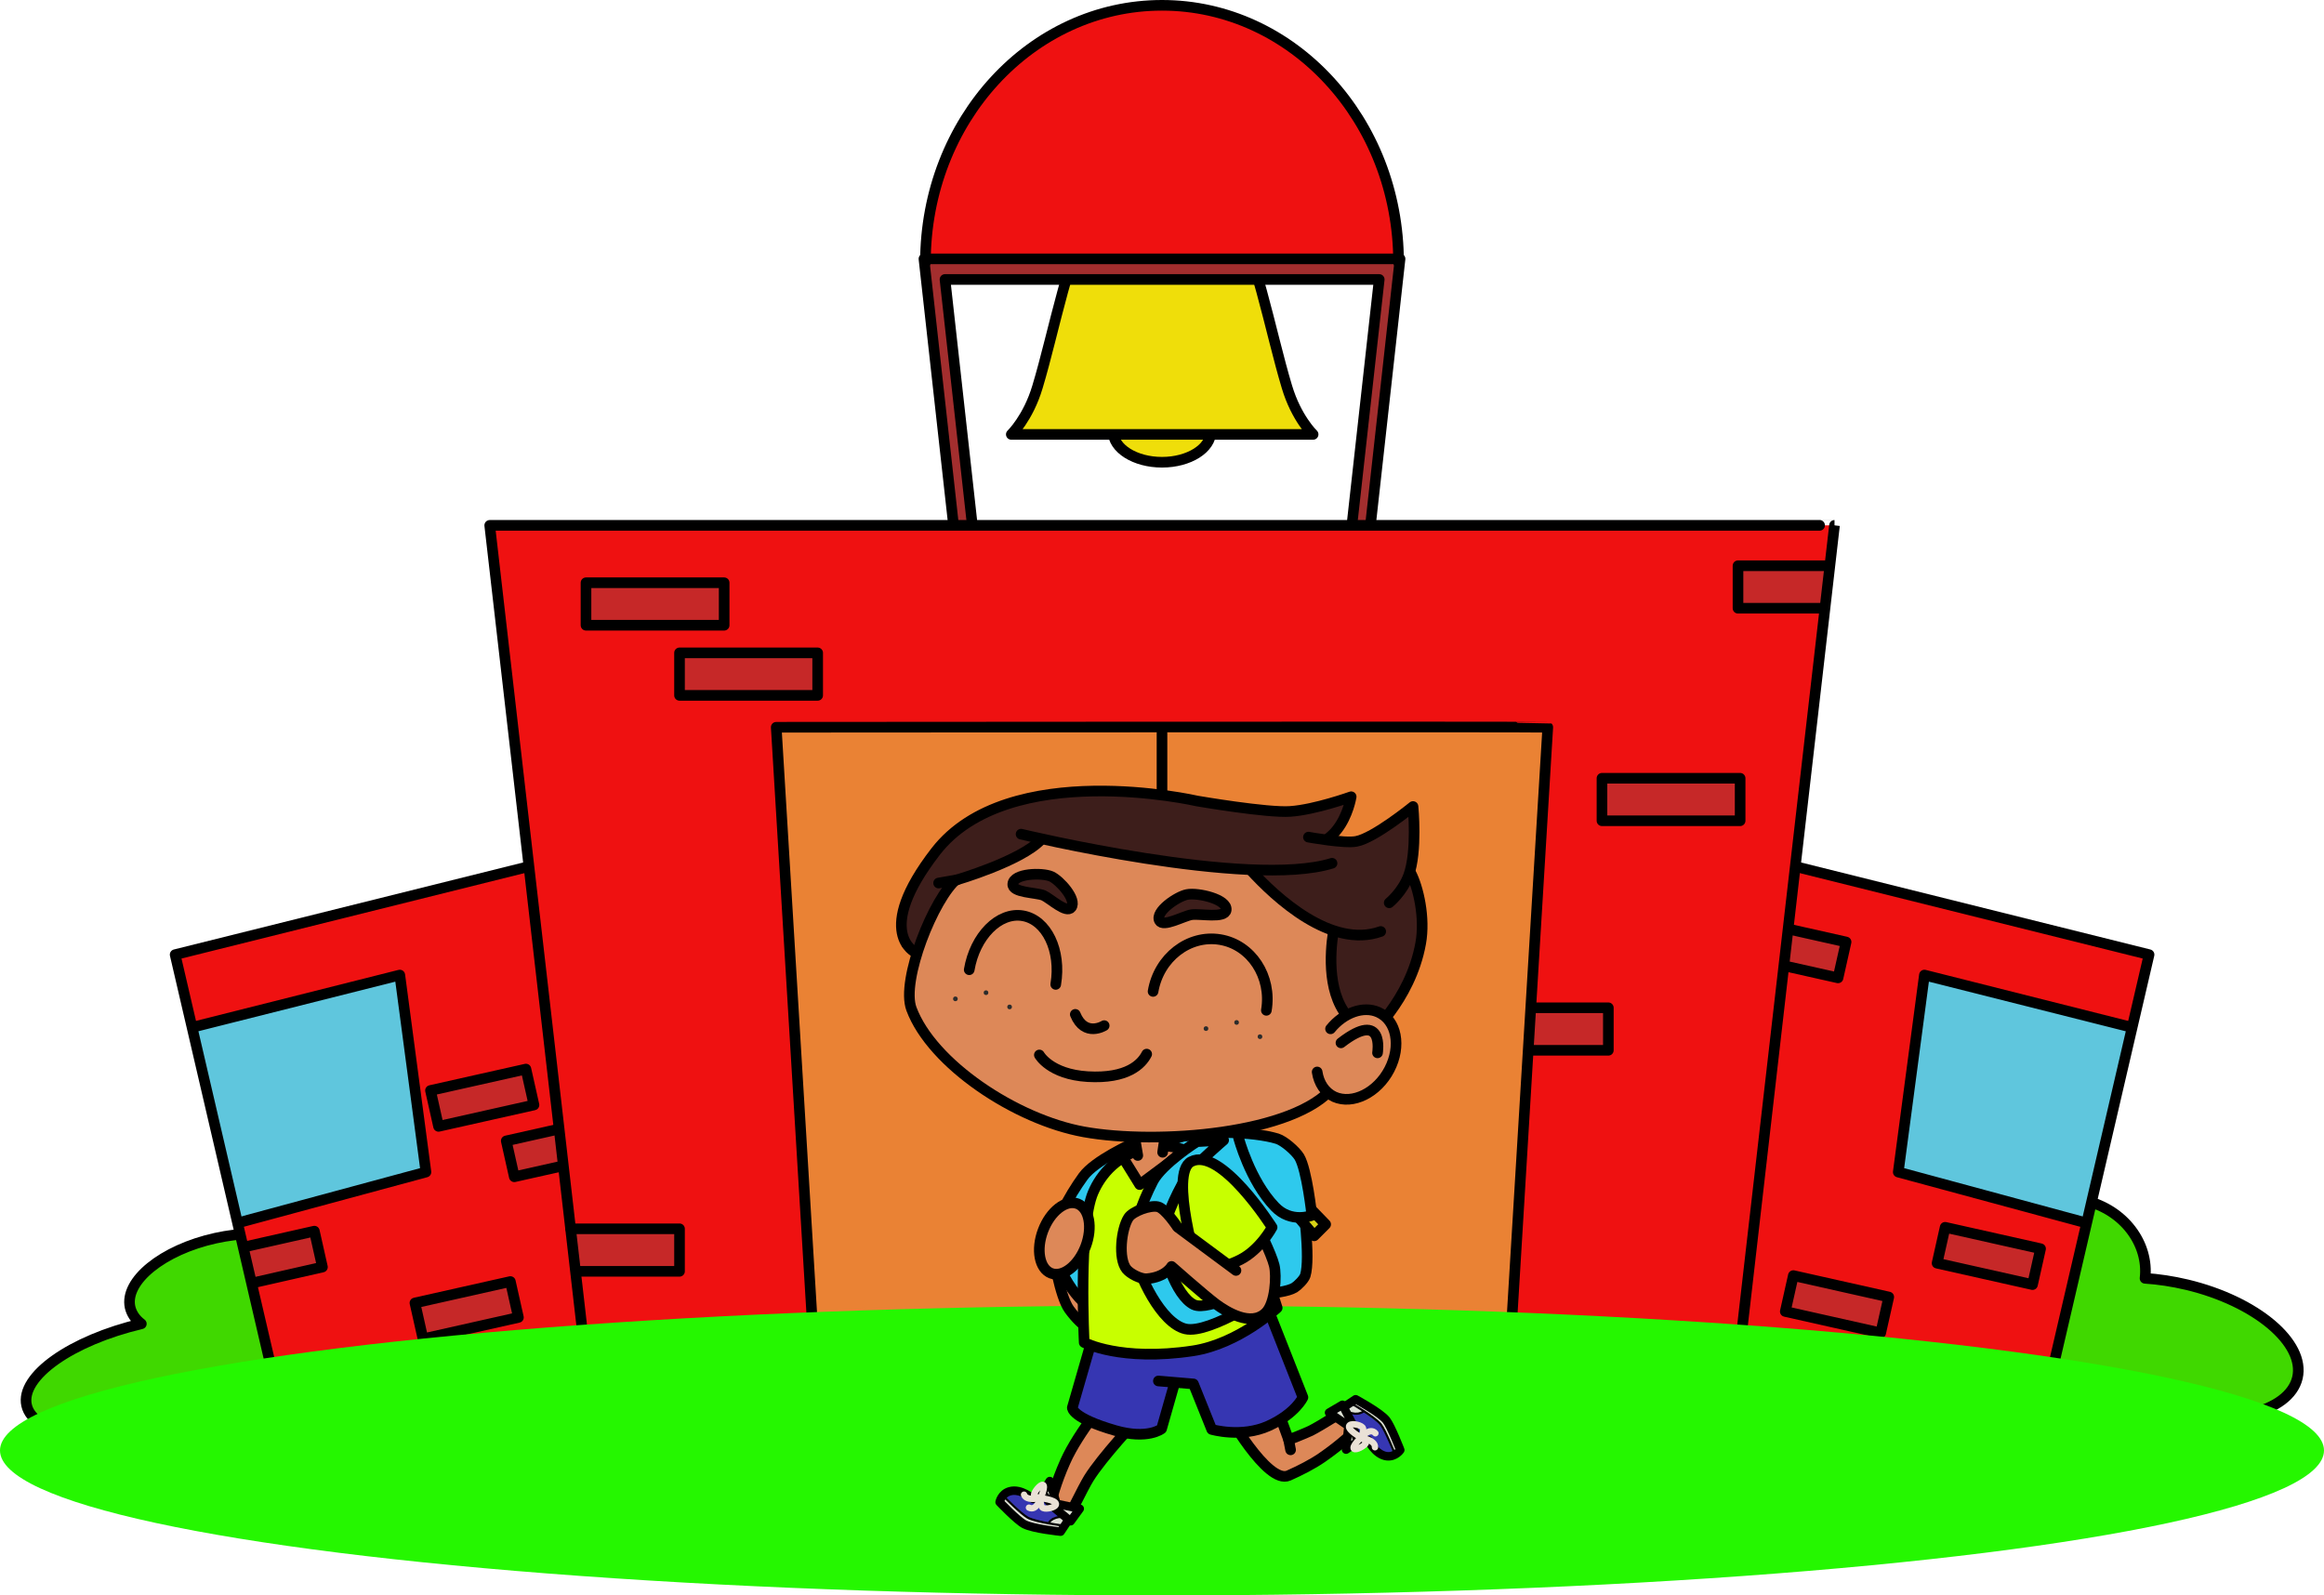 <svg version="1.0" id="theMommyBedImageTwo" xmlns="http://www.w3.org/2000/svg" xmlns:xlink="http://www.w3.org/1999/xlink" x="0px" y="0px" viewBox="0 0 1093.4 750.7" enable-background="new 0 0 1093.4 750.7" xml:space="preserve" style="pointer-events: none" aria-labeledby="MommyBedTwo" role="img"><title id="MommyBedTwo">Jake runs while wearing a green shirt and holding a blue backpack in front of his school.</title><desc>Jake Boy School</desc> <g id="school"><g><path fill="#40D800" stroke="#000000" stroke-width="5" stroke-linecap="round" stroke-linejoin="round" stroke-miterlimit="10" d="M152.1,593c-0.4,0.1-0.8,0.2-1.2,0.3c-4.5-11.1-25.9-15.9-49.5-10.7c-24.9,5.5-42.9,20.1-40.2,32.5c0.7,3,2.5,5.7,5.3,7.8c-33,7.8-57,24.7-54,38.3c3.1,13.9,33.3,19.1,67.6,11.5c18-4,33.6-10.7,43.8-18.2c12.1,0.4,26.2-0.9,40.9-4.2c40.4-8.9,70.4-29,66.9-44.9C228.1,589.7,192.5,584.1,152.1,593z"/><path fill="#40D800" stroke="#000000" stroke-width="5" stroke-linecap="round" stroke-linejoin="round" stroke-miterlimit="10" d="M1028.9,604.5c-6.8-1.6-13.4-2.6-19.7-3c1.9-16.3-10-32.2-27.9-36.5c-19.3-4.6-38.3,5.9-42.4,23.5c-0.4,1.9-0.7,3.7-0.8,5.6c-13.4,2.2-23.5,9-25.8,18.9c-3.8,15.8,13.6,33.4,38.8,39.4c12.2,2.9,23.9,2.5,33.3-0.4c8.4,5.1,18.8,9.4,30.4,12.1c32.6,7.8,62.2,0.7,66.1-15.8C1084.7,631.9,1061.5,612.3,1028.9,604.5z"/></g><g><g><ellipse fill="#EFDE0A" stroke="#000000" stroke-width="5" stroke-linecap="round" stroke-linejoin="round" stroke-miterlimit="10" cx="546.7" cy="203" rx="23" ry="14.5"/><path fill="#EFDE0A" stroke="#000000" stroke-width="5" stroke-linecap="round" stroke-linejoin="round" stroke-miterlimit="10" d="M546.1,84.8c0,0-21,2-32,16.3c-10.7,13.9-18.2,55.2-26,81c-4.4,14.7-12.3,22.3-12.3,22.3h142c0,0-7.9-7.6-12.3-22.3c-7.8-25.8-15.3-67.1-26-81c-11-14.3-32-16.3-32-16.3"/></g><polygon fill="#A32E2E" points="448.1,130.8 445.1,134.8 459.4,253.2 449.1,252.5 434.7,125.5 439.7,114.2 654.1,114.5 658.4,125.5 644.7,255.5 635.1,253.8 649.7,132.5 "/><path fill="#EF1111" d="M535.7,2.8l24,0.7l37.3,11.3l21.7,15.7l8.7,9.3l16,22.3l9,21c0,0,5,23.7,5,24.7s1.3,14,1.3,14l-220,1.3l-4-4.7l4.7-31.7l15-30.7l17-22l21.3-17l30.7-12.3L535.7,2.8z"/><path fill="none" stroke="#000000" stroke-width="5" stroke-linecap="round" stroke-linejoin="round" stroke-miterlimit="10" d="M435.4,123.5c0-66.8,49.8-121,111.3-121s111.3,54.2,111.3,121"/><polyline fill="none" stroke="#000000" stroke-width="5" stroke-linecap="round" stroke-linejoin="round" stroke-miterlimit="10" points="450.7,265.8 434.7,121.8 658.7,121.8 642.7,265.8 "/><polyline fill="none" stroke="#000000" stroke-width="5" stroke-linecap="round" stroke-linejoin="round" stroke-miterlimit="10" points="459.2,262.8 444.6,131.5 648.9,131.5 634.3,262.8 "/></g><g><g><path fill="#EF1111" d="M284.2,397.2c-1.5,0.5-197.5,51-197.5,51l-3.5,3.5l52,220.5l177.5-14.5L284.2,397.2z"/><rect x="239.4" y="531.8" transform="matrix(-0.976 0.219 -0.219 -0.976 636.989 1010.248)" fill="#C62828" stroke="#000000" stroke-width="5" stroke-linecap="round" stroke-linejoin="round" stroke-miterlimit="10" width="46" height="17.3"/><rect x="203.7" y="508.2" transform="matrix(-0.976 0.219 -0.219 -0.976 561.332 971.319)" fill="#C62828" stroke="#000000" stroke-width="5" stroke-linecap="round" stroke-linejoin="round" stroke-miterlimit="10" width="46" height="17.3"/><rect x="196.4" y="608.2" transform="matrix(-0.976 0.219 -0.219 -0.976 568.787 1170.491)" fill="#C62828" stroke="#000000" stroke-width="5" stroke-linecap="round" stroke-linejoin="round" stroke-miterlimit="10" width="46" height="17.3"/><polyline fill="#C62828" stroke="#000000" stroke-width="5" stroke-linecap="round" stroke-linejoin="round" stroke-miterlimit="10" points="118.7,603.7 151.7,596.2 147.9,579.3 115.1,586.7 "/><polygon fill="#5FC6DD" points="91,488.4 93.2,482.2 185,459.7 188.7,461.2 200,546.4 198.7,551.9 116.5,574.4 111.7,574.2 "/><polyline fill="none" stroke="#000000" stroke-width="5" stroke-linecap="round" stroke-linejoin="round" stroke-miterlimit="10" points="91.2,483.2 188.1,458.8 200.4,551.5 112.7,575.2 "/><polyline fill="none" stroke="#000000" stroke-width="5" stroke-linecap="round" stroke-linejoin="round" stroke-miterlimit="10" points="291.1,397.2 82.4,449.2 133.1,667.2 "/></g><g><polygon fill="#EF1111" points="815.7,399.7 1006.7,448.2 1010.7,451.7 959.2,674.7 793.2,664.7 "/><rect x="820.7" y="438.2" transform="matrix(0.976 0.219 -0.219 0.976 118.616 -174.253)" fill="#C62828" stroke="#000000" stroke-width="5" stroke-linecap="round" stroke-linejoin="round" stroke-miterlimit="10" width="46" height="17.3"/><rect x="912.1" y="582.5" transform="matrix(0.976 0.219 -0.219 0.976 152.514 -190.777)" fill="#C62828" stroke="#000000" stroke-width="5" stroke-linecap="round" stroke-linejoin="round" stroke-miterlimit="10" width="46" height="17.3"/><rect x="840.7" y="605.2" transform="matrix(0.976 0.219 -0.219 0.976 155.749 -174.571)" fill="#C62828" stroke="#000000" stroke-width="5" stroke-linecap="round" stroke-linejoin="round" stroke-miterlimit="10" width="46" height="17.3"/><path fill="#5FC6DD" d="M908.5,459.2c-0.3,0.8-4.3,4-4.3,4l-10.8,85.3l2.5,5l80.5,22l6.3-2.5l19-84.8l-2.5-6l-89.8-22.5"/><polyline fill="none" stroke="#000000" stroke-width="5" stroke-linecap="round" stroke-linejoin="round" stroke-miterlimit="10" points="980.7,575.2 893.1,551.5 905.4,458.8 1002.2,483.2 "/><polyline fill="none" stroke="#000000" stroke-width="5" stroke-linecap="round" stroke-linejoin="round" stroke-miterlimit="10" points="802.4,397.2 1011.1,449.2 960.4,667.2 "/></g><g><path fill="#EF1111" d="M275.7,641.2l-45.3-394c0,0,633.3,0,632.7,0l-45.3,394"/><rect x="275.7" y="274.2" fill="#C62828" stroke="#000000" stroke-width="5" stroke-linecap="round" stroke-linejoin="round" stroke-miterlimit="10" width="65" height="20"/><rect x="319.7" y="307.2" fill="#C62828" stroke="#000000" stroke-width="5" stroke-linecap="round" stroke-linejoin="round" stroke-miterlimit="10" width="65" height="20"/><rect x="753.7" y="366.2" fill="#C62828" stroke="#000000" stroke-width="5" stroke-linecap="round" stroke-linejoin="round" stroke-miterlimit="10" width="65" height="20"/><rect x="691.7" y="474.2" fill="#C62828" stroke="#000000" stroke-width="5" stroke-linecap="round" stroke-linejoin="round" stroke-miterlimit="10" width="65" height="20"/><polyline fill="#C62828" stroke="#000000" stroke-width="5" stroke-linecap="round" stroke-linejoin="round" stroke-miterlimit="10" points="268.5,578.2 319.7,578.2 319.7,598.2 272.2,598.2 "/><polyline fill="#C62828" stroke="#000000" stroke-width="5" stroke-linecap="round" stroke-linejoin="round" stroke-miterlimit="10" points="856.5,286.2 817.7,286.2 817.7,266.2 859.2,266.2 "/><path fill="none" stroke="#000000" stroke-width="5" stroke-linecap="round" stroke-linejoin="round" stroke-miterlimit="10" d="M275.7,641.2l-45.3-394c0,0,633.3,0,632.7,0l-45.3,394"/></g><g><polygon fill="#EA8234" points="383.1,657.2 365.7,350.5 367.7,343.2 723.1,341.2 729.1,346.5 709.1,663.8 "/><path fill="none" stroke="#000000" stroke-width="5" stroke-linecap="round" stroke-linejoin="round" stroke-miterlimit="10" d="M383.2,639.2l-18-297c0,0,362.7-0.3,363,0l-18,297"/><line fill="none" stroke="#000000" stroke-width="5" stroke-linecap="round" stroke-linejoin="round" stroke-miterlimit="10" x1="546.7" y1="344.9" x2="546.7" y2="664.2"/></g></g></g><g id="ground"><ellipse fill="#25F700" cx="546.7" cy="682.5" rx="546.7" ry="68.2"/></g><g id="jake"><g><g><g><path fill="#DD8858" stroke="#000000" stroke-width="5" stroke-linecap="round" stroke-linejoin="round" stroke-miterlimit="10" d="M522.6,655.9c0,0-15.1,17.6-21.4,31.8c-4.6,10.3-6.5,18.4-6.5,18.4l7.3,9.4c0,0,7.5-15.4,10.2-19.8C518.6,685.4,535,668,535,668L522.6,655.9z"/><path fill="#3636B2" d="M492.5,704.5l-3.8-0.1l-4.7-1.1l-5.2-1.9l-5.3,0.7c0,0-1.8,2-2.2,2.6c-0.3,0.7-1.1,2.4-1.1,2.4l8,7.6l8.1,4.5l9.1,1.3l3.6,0.4l5-6.8L492.5,704.5z"/><path fill="#DEE2D5" d="M500.7,712.8l1.9,3.1l-2.4,3.7l-1.9,1.3l-9.6-1.5l-8.5-3l-7.3-6.6l-2.4-4.5l1.3-1.9l12.3,11.4c0,0,7.2,1.7,7.4,1.8c0.2,0.1,2.5-0.5,2.5-0.5s1.9-2.1,2.2-2.1C496.5,714.2,500.7,712.8,500.7,712.8z"/><path fill="none" stroke="#000000" stroke-width="4" stroke-linecap="round" stroke-linejoin="round" stroke-miterlimit="10" d="M493.1,702.3l-7,3c0,0-5.7-5.1-11-3.6c-4,1.1-4.8,5.1-4.8,5.1s8.3,8.7,11.6,10.4c4.2,2.2,17.1,3.5,17.1,3.5l5-7.5l-8.6-5.4L493.1,702.3z"/><path fill="none" stroke="#000000" stroke-linecap="round" stroke-linejoin="round" stroke-miterlimit="10" d="M472.1,704c0,0,8.3,8.4,11.4,10.1c4,2.2,17.1,3.8,17.1,3.8"/><path fill="none" stroke="#000000" stroke-linecap="round" stroke-linejoin="round" stroke-miterlimit="10" d="M500.7,713.8c0,0-5-0.7-7.3,2.8"/><path fill="#DEE2D5" stroke="#000000" stroke-width="4" stroke-linecap="round" stroke-linejoin="round" stroke-miterlimit="10" d="M497.1,707.6l-3.2-10.7c0,0-3.2,5-3.4,5.4c-0.2,0.4,5.3,7,5.3,7l7.9,6.5l4.3-5.9L497.1,707.6z"/><g><path fill="none" stroke="#EAE1D6" stroke-width="3" stroke-linecap="round" stroke-linejoin="round" stroke-miterlimit="10" d="M489.6,704.9c0,0,6.9,0.8,7.2,2.7c0.3,1.7-4.5,2.7-6,2C489.2,708.8,489.6,704.9,489.6,704.9z"/><path fill="none" stroke="#EAE1D6" stroke-width="3" stroke-linecap="round" stroke-linejoin="round" stroke-miterlimit="10" d="M489.6,704.9c0,0-1.9,6.3-5.5,4.5"/><path fill="none" stroke="#EAE1D6" stroke-width="3" stroke-linecap="round" stroke-linejoin="round" stroke-miterlimit="10" d="M489.7,704.8c0,0,2.4-5.6,1-6.1c-1.2-0.4-4.1,3.2-4.2,4.6C486.4,704.6,489.7,704.8,489.7,704.8z"/><path fill="none" stroke="#EAE1D6" stroke-width="3" stroke-linecap="round" stroke-linejoin="round" stroke-miterlimit="10" d="M489.7,704.8c0,0-6.7,1.8-7.9-1.5"/></g></g><g><polygon fill="#3636B2" points="518.8,608.9 505.4,660 505.7,664.7 517.6,670.6 530.2,673.9 542.4,674.3 547.1,670.6 559.1,628.2 "/><path fill="none" stroke="#000000" stroke-width="5" stroke-linecap="round" stroke-linejoin="round" stroke-miterlimit="10" d="M518.4,614.2l-13.9,48.2c0,0-0.3,4.8,20.2,10.7c15.3,4.4,21.8-0.8,21.8-0.8l6.9-24.2"/></g></g><g><g><path fill="#DD8858" stroke="#000000" stroke-width="5" stroke-linecap="round" stroke-linejoin="round" stroke-miterlimit="10" d="M576.7,663.7c0,0,19.5,35.1,29.6,30.6c5.4-2.4,11.1-5.3,15.6-8.4c9.3-6.4,15.2-12.3,15.2-12.3l-1.3-11.9c0,0-14.5,9.2-19.1,11.5c-2.9,1.4-10.4,4.3-10.4,4.3l-8.1-22.2L576.7,663.7z"/><line fill="none" stroke="#000000" stroke-width="5" stroke-linecap="round" stroke-linejoin="round" stroke-miterlimit="10" x1="606.3" y1="677.6" x2="607.2" y2="682.2"/><path fill="#3636B2" d="M635.8,677c0,0,5.2,0.4,5.4,0.4c0.3,0,3,1.7,3,1.7s5,5.3,5.2,5.5c0.1,0.2,3.9,0.9,3.9,0.9l2.8-0.5l-4.6-11.7l-3-4l-13.7-9.8l-4.2,3.1L635.8,677z"/><path fill="#DEE2D5" d="M631.8,661.6c0,0.3,1.7,3.5,1.7,3.5l4.2,0.1l4.1-1l7.5,5.6l7.3,14.4l2.2-1.7l-6.6-14.4l-9.7-7.2l-4.7-3L631.8,661.6z"/><path fill="none" stroke="#000000" stroke-width="4" stroke-linecap="round" stroke-linejoin="round" stroke-miterlimit="10" d="M636.1,677.6l7.6,0c0,0,3.3,6.9,8.7,7.6c4.1,0.5,6.4-2.9,6.4-2.9s-4.3-11.2-6.6-14.1c-3-3.7-14.4-9.8-14.4-9.8l-7.5,5l5.8,8.3L636.1,677.6z"/><path fill="none" stroke="#000000" stroke-linecap="round" stroke-linejoin="round" stroke-miterlimit="10" d="M656.2,684c0,0-4.4-11-6.6-13.8c-2.9-3.6-14.3-10.1-14.3-10.1"/><path fill="none" stroke="#000000" stroke-linecap="round" stroke-linejoin="round" stroke-miterlimit="10" d="M633.6,664c0,0,4.3,2.6,7.8,0.2"/><path fill="#DEE2D5" stroke="#000000" stroke-width="4" stroke-linecap="round" stroke-linejoin="round" stroke-miterlimit="10" d="M634.4,671l-1.1,11.1c0,0,4.9-3.4,5.2-3.6c0.4-0.3-2.2-8.5-2.2-8.5l-4.7-9l-6.3,3.7L634.4,671z"/><g><path fill="none" stroke="#EAE1D6" stroke-width="3" stroke-linecap="round" stroke-linejoin="round" stroke-miterlimit="10" d="M640.3,676.4c0,0-6-3.4-5.6-5.3c0.4-1.7,5.1-0.8,6.3,0.5C642.2,673,640.3,676.4,640.3,676.4z"/><path fill="none" stroke="#EAE1D6" stroke-width="3" stroke-linecap="round" stroke-linejoin="round" stroke-miterlimit="10" d="M640.3,676.4c0,0,4.2-5,6.8-2"/><path fill="none" stroke="#EAE1D6" stroke-width="3" stroke-linecap="round" stroke-linejoin="round" stroke-miterlimit="10" d="M640.2,676.5c0,0-4.3,4.2-3.2,5.2c1,0.9,5-1.4,5.6-2.6C643.2,677.9,640.2,676.5,640.2,676.5z"/><path fill="none" stroke="#EAE1D6" stroke-width="3" stroke-linecap="round" stroke-linejoin="round" stroke-miterlimit="10" d="M640.2,676.5c0,0,6.9,1,6.7,4.5"/></g></g><g><path fill="#3636B2" d="M581.6,605.5l13.7,6.9l16.3,41.2l0.5,5.3c0,0-7.1,6.1-7.2,6.8c-0.1,0.7-10.4,6.3-10.4,6.3l-11.2,2.3l-11.1-1.3l-3-3l-6-14.9l-3.5-4.3l-12.5-0.6l-10.3-5.7l0.9-27.5L581.6,605.5z"/><path fill="none" stroke="#000000" stroke-width="5" stroke-linecap="round" stroke-linejoin="round" stroke-miterlimit="10" d="M594.5,610.6l18.5,46.9c0,0-3.4,7.6-16.1,13.4c-12.8,5.8-26.8,1.7-26.8,1.7l-8.6-21.4l-16.5-1.4"/></g></g></g><g><path fill="#2EC9ED" d="M541.1,543.2c0,0,19-9.3,19.5-9.3s28.7,0.2,29.2,0.2s21,27.8,21,27.8s3.3,16.5,3.7,17s1.3,14,1.3,14s-1,6.5-1,7.3c0,0.8-4.3,5.8-4.3,5.8l-13.5,2l-20,0.5L541.1,543.2z"/><path fill="none" stroke="#000000" stroke-width="5" stroke-linecap="round" stroke-linejoin="round" stroke-miterlimit="10" d="M612.9,565.6c0,0,3.8,26.3,1.2,34.6c-0.6,1.8-3.5,4.7-5.1,5.7c-6,3.6-26.7,3.3-26.7,3.3"/><polygon fill="#D8D316" stroke="#000000" stroke-width="5" stroke-linecap="round" stroke-linejoin="round" stroke-miterlimit="10" points="614.7,566.8 623.7,576.1 618.3,581.5 606.9,568 "/><path fill="#2EC9ED" d="M600.9,535.7l9.7,7.3l3.2,11.5c0,0,3,8.8,3,9.3s0,8.7-0.2,8c-0.2-0.7-9.3-0.3-9.3-0.3l-10.7-6.3c0,0-11-19.7-11.2-20.3c-0.2-0.7-2.2-11.5-2.2-11.5l11.7,1.2L600.9,535.7z"/><path fill="none" stroke="#000000" stroke-width="5" stroke-linecap="round" stroke-linejoin="round" stroke-miterlimit="10" d="M548.9,547c0,0-6.3-7.8,5.6-11.7c11-3.6,35.3-2.9,46.4,0.5c3.2,1,8.6,5.7,10.4,8.6c3.6,6,5.9,27.5,5.9,27.5s-9.8,3.9-17.4-4.1c-11.8-12.3-17.1-32.5-17.1-32.5"/></g><g><g><path fill="#DD8858" stroke="#000000" stroke-width="5" stroke-linecap="round" stroke-linejoin="round" stroke-miterlimit="10" d="M495.4,589.2c0,0,3,20.6,7.7,27c12.7,17.3,22,9.3,22,9.3"/></g><g><path fill="#2EC9ED" stroke="#000000" stroke-width="5" stroke-linecap="round" stroke-linejoin="round" stroke-miterlimit="10" d="M545.4,539.3c0,0-14.2,9-18.4,13.1c-4.9,4.8-13.6,18.1-15.8,24.6c-3,9,1.9,24.9,9.8,30.1c6.4,4.2,29.6,1.7,29.6,1.7l8.2,3.9c0,0-30.4,9.5-41.5,5.1c-10.9-4.3-21-21.5-21.4-33.2c-0.3-8.5,6.9-21.6,13.7-31c5.5-7.6,23.2-15.5,23.2-15.5L545.4,539.3z"/></g><g><g><path fill="#C8FF00" d="M541.7,539.6c0.7,0.1,12.1,0.5,12.1,0.5l12.7,5.6l11.7,11.5l19.9,48.5l1.5,5.5l1.1,4.2l-14.1,10.2l-16.9,8.2l-24.5,3.1l-19.6-0.3l-11.1-2.4l-2.4-1.6l-2.7-2l0.8-46.6l2-19l10-15.4l9.7-6.4L541.7,539.6z"/><polygon fill="#DD8858" points="542.5,538.6 551.9,539 554.5,539.6 552.9,543.8 543.5,550.9 536.5,554.9 530,546.6 529,544.1 538.6,539.3 "/><path fill="none" stroke="#000000" stroke-width="5" stroke-linecap="round" stroke-linejoin="round" stroke-miterlimit="10" d="M510.1,631.7c0,0-2.8-54.4,4.2-70.6c3.5-8.2,11.5-18.5,27.4-21.5c13.4-2.5,27.6,6.3,33.3,13.3c10.7,13.1,25.9,62.5,25.9,62.5s-18.1,16.9-39.5,20.2C527.2,640.8,510.1,631.7,510.1,631.7z"/><polyline fill="none" stroke="#000000" stroke-width="5" stroke-linecap="round" stroke-linejoin="round" stroke-miterlimit="10" points="528.9,545.6 536.2,557.4 557,541.9 "/></g><g><polyline fill="#DD8858" stroke="#000000" stroke-width="5" stroke-linecap="round" stroke-linejoin="round" stroke-miterlimit="10" points="535.3,543.7 532.8,529 549,528.6 547,542.2 "/></g></g><g><path fill="#2EC9ED" stroke="#000000" stroke-width="5" stroke-linecap="round" stroke-linejoin="round" stroke-miterlimit="10" d="M575.7,536.5c0,0-12.8,11-16.3,15.7c-4.2,5.5-10.8,19.9-12,26.7c-1.6,9.3,5.8,31,14.3,35c7,3.3,29.3-9.3,29.3-9.3l8.7,2.7c0,0-30.4,20.7-42,18c-11.4-2.7-22.2-25.2-24.3-36.7c-1.5-8.3,3.7-22.3,9-32.7c4.3-8.3,20.7-18.7,20.7-18.7L575.7,536.5z"/></g><g><path fill="#DD8858" d="M574.2,581l7.5,28.3l11.8,10.2c0,0,5.5-5.8,5.3-6.8s1.7-12.3,1.8-12.8c0.2-0.5-1.8-7.3-2-7.8c-0.2-0.5-4-8.2-4.3-8.8c-0.3-0.7-5.8-8.3-6.8-8.2S574.2,581,574.2,581z"/><path fill="#C8FF00" stroke="#000000" stroke-width="5" stroke-linecap="round" stroke-linejoin="round" stroke-miterlimit="10" d="M563.8,597.9c0,0,10.3-0.3,19.8-5.2c9.4-4.8,14.9-15.2,14.9-15.2s-24.2-38.2-38.1-30.9C549.9,552,563.8,597.9,563.8,597.9z"/></g></g><g><g><path fill="#3D1E1B" d="M447.4,454.7l-23.1-9.2l0.1-12.8l6.5-18.4l10.9-15.9l14.1-10.9l19.9-10l25.7-5.3h29.3l17.8,3.2l39.6,3.9l13.5,2.9l19.1-2.6l12.3-5.3l1.3,1.1l-1,7.5l-3.6,5.7l-4.4,6.8l11.3,0.7l13.4-4.2l11.5-8.9l3.4-3.1l0.3,25.8l-2.8,7.4l2.3,1.8c0,0,3.2,7.1,3.4,8.4c0.2,1.4,0.8,12.6,0.8,12.6l-1.6,14.4l-8.4,20.8L645.4,487l-21-4.4L447.4,454.7z"/><path fill="none" stroke="#000000" stroke-width="5" stroke-linecap="round" stroke-linejoin="round" stroke-miterlimit="10" d="M430.8,448.2c0,0-20.2-9.2,9.4-47.5c34.2-44.2,123-23.8,123-23.8s33.1,5.7,43.9,4.9c11.6-0.8,28.6-6.9,28.6-6.9s-1.4,8.8-6.6,15.4c-1.2,1.6-2.6,2.9-4.1,4.1"/><path fill="none" stroke="#000000" stroke-width="5" stroke-linecap="round" stroke-linejoin="round" stroke-miterlimit="10" d="M615.6,393.9c0,0,17,3.1,22.5,2c8.4-1.5,26.7-16.4,26.7-16.4s2.1,21.1-2.1,32.5c-2.9,7.8-9.1,12.8-9.1,12.8"/><path fill="none" stroke="#000000" stroke-width="5" stroke-linecap="round" stroke-linejoin="round" stroke-miterlimit="10" d="M663.7,410.7c3.6,6.8,6.9,21.2,4.7,33.2c-4.9,27.1-25,44.1-25,44.1"/></g><g><path fill="#DD8858" stroke="#000000" stroke-width="5" stroke-linecap="round" stroke-linejoin="round" stroke-miterlimit="10" d="M450.4,413.4c-11.1,9-26.6,47.9-21.6,61.3c9.6,25.8,49,52.1,81.2,57.9c34.5,6.2,99.6,1.1,117.4-21.3c10.4-13.1,10.5-56.7,1.2-71c-13.6-21.1-34-39.1-83.3-47.6C499.9,384.9,470.6,397,450.4,413.4z"/></g><g><polygon fill="#3D1E1B" points="435.5,421.1 430,440.4 430.4,436.1 435.3,426.8 438.3,416 450.2,414 461.3,411.6 477.3,403.3 490.9,395.6 549,406.2 580.5,407.8 587.3,408.4 599.7,421.9 622.6,436.2 627.2,437.4 625.3,447.7 626.6,461.1 630.1,472.6 634.7,479.3 639,478.2 646.8,430.1 584.6,393.9 510,382.3 462.3,392.6 "/><path fill="none" stroke="#000000" stroke-width="5" stroke-linecap="round" stroke-linejoin="round" stroke-miterlimit="10" d="M450.2,414c0,0,30-8.8,39.5-18.8"/><path fill="none" stroke="#000000" stroke-width="5" stroke-linecap="round" stroke-linejoin="round" stroke-miterlimit="10" d="M434.2,440.8"/><path fill="none" stroke="#000000" stroke-width="5" stroke-linecap="round" stroke-linejoin="round" stroke-miterlimit="10" d="M627.3,438.5c-1.6,10.2-3,30.7,8.5,41.7"/><path fill="none" stroke="#000000" stroke-width="5" stroke-linecap="round" stroke-linejoin="round" stroke-miterlimit="10" d="M480.4,392.5c0,0,107.2,25.8,146.3,13.7"/><path fill="none" stroke="#000000" stroke-width="5" stroke-linecap="round" stroke-linejoin="round" stroke-miterlimit="10" d="M588.3,409.3c12,13.2,38.1,37.3,61.3,29"/><line fill="none" stroke="#000000" stroke-width="5" stroke-linecap="round" stroke-linejoin="round" stroke-miterlimit="10" x1="441.6" y1="415.5" x2="450.2" y2="414"/></g><g><path fill="#DD8858" stroke="#000000" stroke-width="5" stroke-linecap="round" stroke-linejoin="round" stroke-miterlimit="10" d="M619.7,504.4c0.8,5.3,3.6,9.6,8.1,11.7c8.6,3.8,20.2-1.9,25.9-12.9c5.7-11,3.4-23-5.2-26.9c-7.1-3.2-16.4,0.3-22.5,7.8"/><path fill="none" stroke="#000000" stroke-width="5" stroke-linecap="round" stroke-linejoin="round" stroke-miterlimit="10" d="M648.1,495.4c0,0,3.4-20.6-17.2-4.7"/></g><g><circle fill="#2B2B2B" cx="463.9" cy="467.1" r="1.1"/><circle fill="#2B2B2B" cx="475" cy="473.8" r="1.1"/><circle fill="#2B2B2B" cx="449.5" cy="470" r="1.1"/><circle fill="#2B2B2B" cx="581.8" cy="481.1" r="1.1"/><circle fill="#2B2B2B" cx="592.8" cy="487.8" r="1.1"/><circle fill="#2B2B2B" cx="567.4" cy="484" r="1.1"/></g><g><path fill="none" stroke="#000000" stroke-width="5" stroke-linecap="round" stroke-linejoin="round" stroke-miterlimit="10" d="M489,496.4c0,0,5,9.1,22.7,10.2c18.7,1.1,25.4-5.9,27.8-10.6"/><path fill="none" stroke="#000000" stroke-width="5" stroke-linecap="round" stroke-linejoin="round" stroke-miterlimit="10" d="M519.5,482.6c0,0-9.1,5.7-13.6-5.3"/></g><g><path fill="none" stroke="#000000" stroke-width="5" stroke-linecap="round" stroke-linejoin="round" stroke-miterlimit="10" d="M542.5,466.5c2.7-15.9,16.8-26.8,31.5-24.4s24.5,17.4,21.8,33.3"/><path fill="none" stroke="#000000" stroke-width="5" stroke-linecap="round" stroke-linejoin="round" stroke-miterlimit="10" d="M456,456.3c2.7-15.9,14-27.3,25.2-25.4c11.2,1.9,18.2,16.3,15.5,32.3"/><path fill="#3D1E1B" stroke="#000000" stroke-width="5" stroke-linecap="round" stroke-linejoin="round" stroke-miterlimit="10" d="M545.5,433.2c-2.2-4.2,8.3-11.4,13-12.3c5-1,19.1,2.2,18.4,7.3c-0.6,4.1-12.2,1.6-16.3,2.2C556.8,431,547.2,436.5,545.5,433.2z"/><path fill="#3D1E1B" stroke="#000000" stroke-width="5" stroke-linecap="round" stroke-linejoin="round" stroke-miterlimit="10" d="M504,427c2.8-3.7-5.4-12.8-9.4-14.6c-4.4-1.9-17.8-1.5-18.1,3.6c-0.3,4.1,10.8,3.9,14.4,5.3C494.1,422.7,501.7,430,504,427z"/></g></g><g><path fill="#DD8858" d="M581.1,598.8l-6.2-6.7L552.4,575c0,0-4.7-5.5-5-6s-2.8-1.7-4-1.2s-11.5,3.2-13,4.5c-1.5,1.3-3,9.3-3,9.3v10.8l2.8,5.7l5,2.7l10.2,0.5l7.7-4.2l17.7,15.5l15.7,7.8l7.2-1l5.3-6.8l-11.2-13.3L581.1,598.8z"/><path fill="none" stroke="#000000" stroke-width="5" stroke-linecap="round" stroke-linejoin="round" stroke-miterlimit="10" d="M594.9,583.8c2,4.3,3.9,8.8,4.6,11.6c1.2,4.9,0.5,17.9-4,22.3c-7,6.8-18.5-0.5-23.3-4c-5.5-4.1-21-17.8-21-17.8s-2.8,5.1-11.7,5.8c-2.8,0.2-7.7-2.3-9.5-4.5c-4-5-2.5-18.8,0.9-24.2c2-3.1,10.2-6,13.8-5.2c3.5,0.7,9.3,9.6,9.3,9.6l27.5,20.4"/></g><g><ellipse transform="matrix(0.935 0.355 -0.355 0.935 239.456 -139.81)" fill="#DD8858" stroke="#000000" stroke-width="5" stroke-linecap="round" stroke-linejoin="round" stroke-miterlimit="10" cx="500.7" cy="582.7" rx="10.7" ry="17.5"/></g></g></svg>